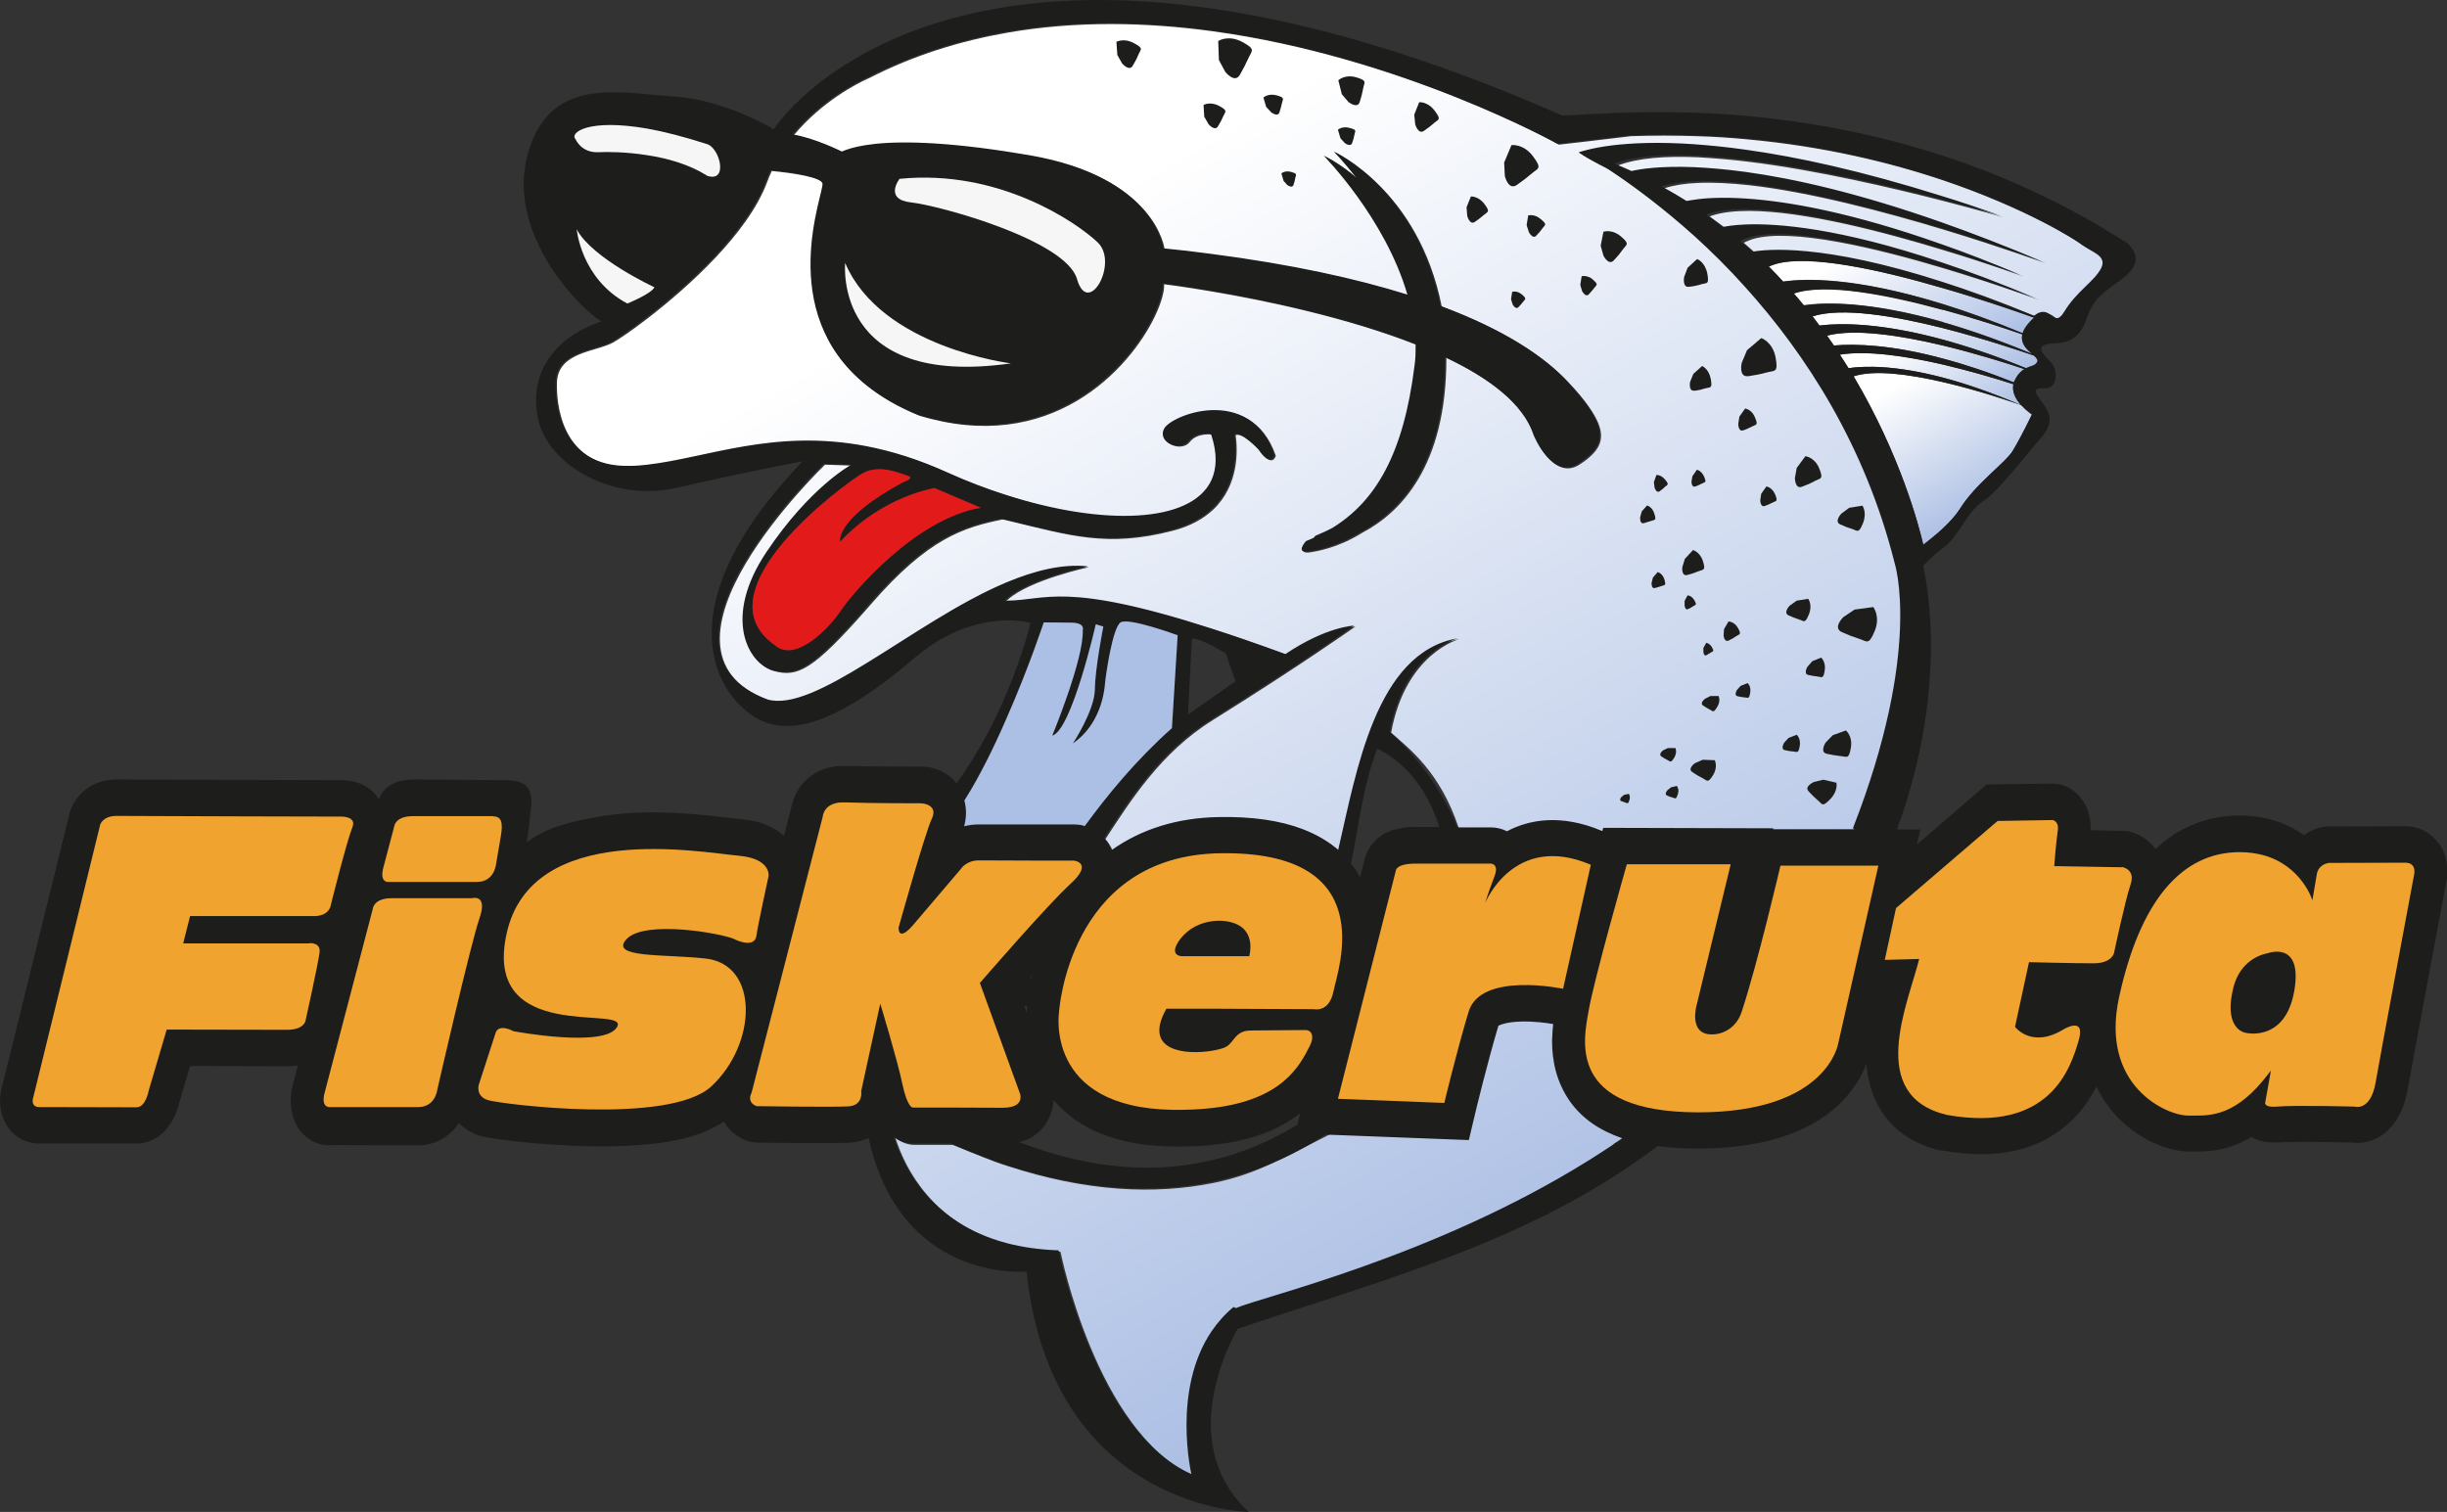 <svg xmlns="http://www.w3.org/2000/svg" xmlns:xlink="http://www.w3.org/1999/xlink" id="b" viewBox="0 0 106.72 65.95"><rect x="0" y="0" width="106.72" height="65.95" fill="#333333" stroke="none"/><defs><style>.k{fill:#acbfe4;}.l,.m{fill:#1d1d1b;}.l,.n,.o,.p,.q,.r,.s,.t,.u,.v,.w{fill-rule:evenodd;}.n{fill:#e21a1a;}.o{fill:#f0a32f;}.p{fill:url(#d);}.q{fill:url(#e);}.r{fill:url(#g);}.s{fill:url(#f);}.t{fill:url(#h);}.u{fill:url(#j);}.v{fill:url(#i);}.w{fill:#f6f6f6;}</style><linearGradient id="d" x1="86.89" y1="22.03" x2="82.94" y2="15.2" gradientUnits="userSpaceOnUse"><stop offset="0" stop-color="#acbfe4"></stop><stop offset=".84" stop-color="#fff"></stop></linearGradient><linearGradient id="e" x1="85.72" y1="19.06" x2="82.8" y2="13.99" xlink:href="#d"></linearGradient><linearGradient id="f" x1="85.51" y1="18.02" x2="82.59" y2="12.96" xlink:href="#d"></linearGradient><linearGradient id="g" x1="85.65" y1="17.69" x2="82.32" y2="11.91" xlink:href="#d"></linearGradient><linearGradient id="h" x1="85.31" y1="17.33" x2="81.57" y2="10.86" xlink:href="#d"></linearGradient><linearGradient id="i" x1="85.02" y1="16.37" x2="80.99" y2="9.4" xlink:href="#d"></linearGradient><linearGradient id="j" x1="76.58" y1="50.1" x2="46.67" y2="-1.72" xlink:href="#d"></linearGradient></defs><g id="c"><path class="p" d="M88.16,17.68c-.48-.17-1.91-.66-3.43-1.01-1.45-.34-2.99-.55-3.89-.25,2.05,3.44,2.86,6.56,3.04,7.35.28-.21.58-.46.85-.71.3-.28.57-.58.75-.86.68-1.1,1.97-1.99,2.31-2.54.34-.55.83-1.57.83-1.57,0,0-.24-.16-.46-.4Z"></path><path class="q" d="M84.73,16.47c.97.25,2.1.64,3.41,1.2-.22-.24-.41-.57-.33-.91-.77-.25-1.89-.58-3.08-.86-1.58-.37-3.29-.63-4.49-.43.13.2.26.4.38.59.69-.1,2.01-.14,4.11.41Z"></path><path class="s" d="M87.83,16.68s.02-.06.04-.09c.13-.27.28-.41.42-.49-.85-.28-2.17-.69-3.56-1.03-1.85-.44-3.84-.74-5.05-.43.1.14.2.29.3.43.97-.08,2.53-.03,4.75.57.92.25,1.95.58,3.1,1.04Z"></path><path class="r" d="M84.73,14.31c-2.11-.53-4.41-.92-5.68-.51.1.13.21.27.3.4.94-.12,2.68-.12,5.37.61,1.06.29,2.27.69,3.64,1.25.22-.1.41-.1.49-.28.04-.08-.04-.17-.15-.27-.81-.28-2.33-.78-3.98-1.2Z"></path><path class="t" d="M84.73,14.05c1.13.32,2.42.77,3.89,1.38-.23-.2-.51-.45-.42-.85-.8-.28-2.07-.7-3.47-1.08-2.38-.65-5.13-1.19-6.5-.71.15.17.3.35.44.52.92-.13,2.85-.18,6.06.73Z"></path><path class="v" d="M88.21,14.53c.05-.15.14-.31.32-.5.07-.07.13-.13.18-.18-.97-.34-2.42-.84-3.98-1.29-2.73-.79-5.81-1.47-7.29-1.05-.05.01-.19.07-.3.11.22.22.43.44.63.66.92-.14,3.12-.21,6.96.98,1.04.32,2.2.74,3.48,1.27Z"></path><path class="u" d="M90.81,10.68c-.23-.18-2.4-1.58-6.08-2.82-2.29-.77-5.16-1.47-8.52-1.78-.73-.07-1.48-.12-2.25-.14-.91-.03-1.85-.03-2.82,0l-.75.09-1.1.13-1.3.15s-6.82-3.82-15.13-4.95c-2.88-.39-5.93-.46-8.95.07-2.04.36-4.06.98-5.99,1.97,0,0-.04.02-.11.05-.42.19-1.96.97-3.19,2.45.98.16,2.15.75,2.15.75.21-.1.53-.2,1.04-.28,1.06-.17,2.92-.21,6.1.27.34.05.69.11,1.05.17,5.49.95,5.83,4.06,5.83,4.06.72.07,1.41.15,2.07.24,3.54.46,6.35,1.08,8.58,1.78-.97-3.35-3.65-6.06-3.65-6.06,0,0,.63.28,1.43.97-.57-.72-.99-1.15-.99-1.15,0,0,3.65,1.65,4.65,6.73,2.82,1.05,4.52,2.22,5.51,3.28.39.41.69.77.91,1.09.77,1.09.63,1.67,0,2.21-.11.1-.24.19-.39.29-1.16.78-1.96-1.22-1.96-1.22-.45-1.38-1.95-2.51-3.87-3.42.01,4.77-2.05,6.78-3.67,7.63-1.05.66-2,.81-2.25.85-.65.11-.14-.45-.14-.45.11-.05.22-.09.33-.14.04-.05.08-.09.08-.09.26-.1.51-.22.75-.35,1.87-1.16,3.09-3.2,3.57-7.06.04-.32.05-.64.05-.95-3.04-1.2-6.67-1.95-8.92-2.33-1.28-.22-2.11-.32-2.11-.32.07,1.18-2.23,5.56-6.84,6.12-1.14.14-2.42.04-3.84-.39-.91-.37-1.66-.81-2.26-1.3-3.99-3.21-1.84-8.37-1.9-8.78-.05-.32-1.41-.51-2.27-.59-.08.16-.15.33-.21.5-.84,2.23-3.44,4.56-5.17,5.9-.74.57-1.32.96-1.54,1.08-.73.41-2.4.4-2.45,1.74,0,0,0,.04,0,.1-.01.6.07,3.67,3.25,3.58.25,0,.49-.03.74-.05,2.62-.29,5.55-1.57,9.56-.81,1.09.21,2.26.57,3.52,1.14.86.39,1.73.72,2.58.99,4.23,1.36,8.07,1.25,8.95-.64.24-.52.26-1.17,0-1.97,0-.02-.01-.04-.02-.06,0,0-.65-.11-.99.33-.35.44-1.36.06-1.05-.55.15-.3,1.06-.77,2.06-.81,1.05-.04,2.21.38,2.75,1.95,0,0-.14.58-.7-.24,0,0-.73-.79-1.05-.66.09.63.16,2.18-.99,3.26-.41.38-.97.71-1.75.91-2.87.75-4.52.2-7.2-.44-.08-.02-.15-.04-.23-.05-1.7.35-3.23.81-5.74,3.7-.04.05-.09.1-.13.15-2.41,2.75-3.07,3.04-4.1,2.76-1.05-.29-2.19-2.27-.27-5.14,1.92-2.87,3.71-3.82,3.71-3.82l-1.21-.04s-8.41,8.07-2.45,10.28c1.03.3,2.56-.5,4.33-1.59,1.88-1.16,4.02-2.65,6.1-3.52,1.22-.51,2.42-.81,3.53-.7,0,0-2.57.55-3.53,1.41-.03.03-.07.06-.1.09.03,0,.07,0,.1,0,1.74,0,2.49-.85,8.95,1.22.94.3,2.01.67,3.21,1.11,1.8-1.21,2.99-1.24,2.99-1.24,0,0-2.29,1.63-6.2,4.07l-.03.02c-2.27,1.41-3.6,3.55-4.67,5.18.13.15.24.32.32.52,0,0,0,0,.01,0,1.3-.92,2.88-1.41,4.67-1.44,1.45-.03,2.68.15,3.67.53.59.23,1.1.53,1.54.91.79-3.42,1.63-8.62,5.22-9.24,0,0-2.34.61-2.97,4.08.75.67,2.13,1.68,2.95,4.16.81,2.48-3.76,12.44-5.74,13.42-1.98.99-3.09,1.68-4.96,2.06-2.57.52-5.55.38-8.95-.73-.19-.06-.37-.12-.56-.19,0,0-.85-.32-1.86-.74h-1.66c-.3,0-.58-.11-.84-.3.45,1.39,1.67,3.78,4.92,4.64.67.18,1.43.29,2.28.32,0,0,1.58,7.9,5.79,9.76,0,0-.86-3.65.88-6.23.26-.38.58-.74.96-1.06l.1.05c1.07-.48,8.6-2.21,15.38-6.44s11.6-14.46,11.6-14.46c3.04-7.81,1.82-11.57,1.82-11.57-1.29-5.15-3.88-9.12-6.49-12.01-.76-.85-1.52-1.6-2.25-2.26-1.38-1.26-2.65-2.19-3.58-2.8-.1-.07-.2-.13-.29-.19h0c-.35-.17-.62-.32-.81-.43-.24-.14-.36-.22-.36-.22,0,0,.03-.01.1-.04h0c.06-.02.14-.04.26-.07.24-.06.6-.14,1.1-.2.81-.1,1.98-.16,3.58-.05.67.05,1.42.12,2.25.24,2.24.32,5.05.92,8.52,2.01.82.26,1.67.54,2.56.85,0,0-1.01-.3-2.56-.7-2.22-.57-5.53-1.35-8.52-1.72-.78-.1-1.54-.16-2.25-.2-1.41-.06-2.63.03-3.48.36.25.1.5.21.74.32.38-.08,1.26-.22,2.74-.17.64.03,1.39.09,2.25.21,2.11.29,4.91.92,8.52,2.19,1.36.48,2.83,1.04,4.42,1.72,0,0-1.88-.69-4.42-1.46-2.58-.78-5.85-1.65-8.52-1.95-.82-.09-1.58-.13-2.25-.1-.55.02-1.04.1-1.44.23.38.21.74.42,1.09.64.09-.02.21-.04.36-.06.46-.06,1.19-.11,2.25-.05,1.82.12,4.6.59,8.52,1.99,1.06.38,2.21.82,3.45,1.34,0,0-1.46-.54-3.45-1.14-2.61-.8-6.13-1.72-8.52-1.73-.65,0-1.21.06-1.65.21-.03.01-.06.02-.09.03.25.18.49.36.73.54.1-.02.43-.09,1.01-.11,1.34-.05,4.05.14,8.52,1.65,1.24.42,2.6.93,4.12,1.57,0,0-1.82-.68-4.12-1.37-2.96-.89-6.71-1.79-8.38-1.29-.02,0-.07.03-.14.05-.08.03-.17.07-.25.11.08.07.17.15.25.22.1.08.19.17.28.25.58-.1,3.06-.37,8.24,1.3,1.2.39,2.54.88,4.04,1.49.76-.59.83.64,1.32-.18.54-.89,1.31-1.31,1.6-1.88.3-.57-.44-.72-.88-1.07Z"></path><path class="m" d="M59.51,37.54s0,0,0,0c0,0,0-.01,0-.01h0Z"></path><path class="m" d="M106.36,36.8c-.33-.48-.86-.76-1.45-.76-1.09,0-3.32.01-3.34.01,0,0-.03,0-.03,0h-.03s-.05,0-.05,0c-.35.03-.69.17-.97.38-.31-.22-.7-.44-1.16-.59-.47-.16-1.01-.26-1.64-.27-.83,0-1.62.18-2.34.53-.48.23-.93.55-1.34.94-.44-.62-1.07-.76-1.27-.79h-.08s-.82-.03-1.48-.04c0-.03,0-.05,0-.08,0-.44-.11-.85-.33-1.18-.39-.6-.93-.73-1.14-.76h-.1s-.1-.01-.1-.01l-2.87.04s-1.72,1.48-3.04,2.62c.07-.29.15-.66.15-.66h-1.02c2.43-6.6,1.14-11.5,1.14-11.5,0,0,.37-.39.86-.78.04-.03.08-.06.12-.09.55-.41.96-1.51,1.62-1.93.66-.41,1.88-2.03,2.5-2.73.62-.7.46-1.09.13-1.55-.16-.22-.29-.39-.31-.51.04.01.06.02.06.02-.02,0-.04-.02-.06-.02-.02-.12.08-.17.38-.15.57.03.59-.76.31-1.1-.28-.33-.98-.84.21-.87,1.19-.03,1.29-1.16,1.47-1.46.18-.3.15-.47,1.29-1.27,1.14-.8.58-1.36.36-1.61-2.7-1.75-5.45-2.98-8.08-3.84-3.08-1-6-1.5-8.52-1.73-.79-.07-1.55-.12-2.25-.14-1.4-.05-2.61-.03-3.58.01-.41.02-.78.04-1.1.05-.53.03-.91.06-1.14.06-6.02-2.65-11.08-4.06-15.3-4.67-3.55-.51-6.51-.45-8.95-.07-2.57.4-4.58,1.16-6.1,1.98-2.9,1.56-4.05,3.36-4.05,3.36h0,0s-2.1-1.29-4.35-1.43c-.37-.02-.76-.06-1.17-.1-2.08-.2-4.48-.32-5.24,2.76-.83,3.37,2.27,6.57,3.25,7.15-2.24.76-3.18,2.45-2.75,4.3.38,1.65,2.41,3.09,4.75,3.1.43,0,.87-.04,1.32-.15,2.85-.66,5.46-1.15,5.46-1.15-6.23,6.48-3.71,10.34-1.91,11.26,1.3.67,2.92.11,4.7-1.08.69-.46,1.4-1.01,2.12-1.63,1.55-1.31,3.03-1.59,3.98-1.61.64,0,1.04.11,1.04.11,0,0-.3,1.31-1.04,3.07-.5,1.19-1.22,2.59-2.18,3.93-.49-.62-1.2-.72-1.44-.73h-.04s-.04,0-.04,0c-.02,0-2.25,0-3.29-.03-1.04-.04-1.64.44-1.96.84-.28.36-.4.74-.45,1.01,0,0-.23.88-.31,1.2-.44-.4-1.05-.65-1.82-.72-.14-.01-.33-.04-.55-.06-1.23-.15-3.53-.43-5.68-.06-1.29.22-2.28.47-3.14,1.1-.07.05-.03.03-.03.03,0,0,.1-.6.16-1.29.22-1.29-.39-1.43-1.15-1.43s-2.62-.03-3.94-.03-1.51.87-1.51.87h0c-.49-.78-1.34-.84-1.6-.84l-9.84-.03c-1.2,0-1.86.79-2.06,1.46v.04S.09,47.4.09,47.4v-.03c-.05.22-.09.44-.09.64,0,.49.16.85.29,1.07.36.59.95.8,1.38.8h4.27c.9.01,1.66-.73,1.9-1.85,0-.03.28-.94.45-1.53.82,0,4.21.01,4.21.01.17,0,.34-.01.49-.04-.03.13-.21.81-.21.81h0c-.07.27-.1.52-.1.75,0,.64.24,1.07.42,1.3.34.44.86.67,1.39.62h-.06s3.78.01,3.78.01c.83,0,1.43-.42,1.81-.97.24.25.55.44.9.55.46.14,2.6.41,4.73.46,1.29.03,2.42-.04,3.35-.18,1.1-.17,1.95-.47,2.57-.9.36.62.97.91,1.42.92h0c.35,0,3.4.05,4.1,0,.29-.02.55-.09.79-.2,1.06,4.78,4.42,5.66,6.02,5.81.53.05.87.01.87.01.79,7.51,5.53,9.64,8.08,10.25.96.23,1.61.24,1.61.24-1.03-.96-1.48-2.06-1.61-3.15-.06-.48-.05-.96,0-1.42.21-1.9,1.13-3.42,1.13-3.42,5.73-1.92,10.73-3.31,15.3-5.97.37-.21.73-.44,1.1-.67.64-.41,1.28-.85,1.91-1.33.53.07,1.11.11,1.74.11,2.72,0,4.78-.63,6.13-1.88.69-.65,1.05-1.32,1.24-1.82.05.64.2,1.22.46,1.73.53,1.05,1.46,1.74,2.75,2.05,0,0,.04,0,.04,0h.04c2.36.43,4.23.02,5.57-1.22.53-.48.9-1.04,1.17-1.56.14.28.28.52.42.72.59.85,1.32,1.34,1.83,1.61.59.31,1.23.49,1.73.5h0,0,.16s0,0,0,0c.63,0,1.54.02,2.62-.64.31.19.7.27,1.15.24.02,0,.05,0,.07,0,.52-.04,2.03-.02,3.18.01.44.06.91-.06,1.3-.33.58-.41.96-1.09,1.12-2.03.11-.63,1.25-6.73,1.68-9.03v.02c.12-.59,0-1.22-.32-1.69ZM87.79,19.65c-.34.55-1.63,1.44-2.31,2.54-.18.28-.45.58-.75.86-.27.25-.57.49-.85.71-.18-.79-1-3.91-3.04-7.35.9-.3,2.44-.08,3.89.25,1.52.35,2.95.84,3.43,1.01.22.24.46.4.46.4,0,0-.49,1.02-.83,1.57ZM84.73,15.9c1.19.28,2.31.61,3.08.86-.07.34.12.66.33.91-1.31-.56-2.44-.94-3.41-1.2-2.1-.55-3.42-.51-4.11-.41-.12-.2-.25-.39-.38-.59,1.19-.19,2.91.07,4.49.43ZM79.98,15.07c-.1-.14-.2-.29-.3-.43,1.21-.32,3.2-.01,5.05.43,1.39.33,2.71.74,3.56,1.03-.14.08-.29.22-.42.49-.02.03-.03.06-.04.09-1.15-.46-2.18-.8-3.1-1.04-2.22-.6-3.78-.65-4.75-.57ZM88.85,15.78c-.08.18-.27.17-.49.28-1.37-.56-2.58-.96-3.64-1.25-2.69-.73-4.43-.72-5.37-.61-.1-.13-.2-.27-.3-.4,1.26-.41,3.57-.02,5.68.51,1.64.42,3.17.92,3.98,1.2.11.1.18.19.15.27ZM84.73,13.51c1.4.38,2.67.8,3.47,1.08-.09.39.19.65.42.85-1.46-.61-2.75-1.05-3.89-1.38-3.21-.92-5.14-.87-6.06-.73-.14-.18-.29-.35-.44-.52,1.37-.48,4.12.06,6.5.71ZM77.77,12.29c-.2-.22-.41-.44-.63-.66.11-.04.25-.1.3-.11,1.48-.43,4.56.25,7.29,1.05,1.57.45,3.02.95,3.98,1.29-.06.05-.12.11-.18.18-.17.19-.27.35-.32.5-1.29-.53-2.44-.95-3.48-1.27-3.84-1.19-6.04-1.11-6.96-.98ZM42.07,34.9c.66-1.04,1.29-2.33,1.82-3.55.97-2.2,1.63-4.2,1.63-4.2,0,0,.59,0,1.21.01.62.01.49.33.49.33.06,1.24-1.33,4.6-1.33,4.6.85-.23,1.9-4.86,1.9-4.86l.33.1s-.36,1.82-.37,2.74c-.01.92-.96,2.36-.96,2.36,1.2-.83,1.37-2.23,1.4-2.59.03-.37.33-2.46.68-2.69.35-.23,2.49.56,2.49.56l-.25,4.05c-1.56,1.39-2.8,2.9-3.8,4.27-.09-.03-.19-.05-.29-.06-.06,0-.12-.01-.18-.01,0,0-.02,0-.02,0-.3,0-1.21,0-2.12,0-.86,0-1.72,0-2.01,0-.22,0-.44.03-.64.08.05-.19.08-.39.08-.58,0-.21-.03-.39-.07-.54ZM44.72,49.74c.21-.08.4-.2.56-.34.3-.26.51-.62.61-1.03.03-.13.05-.26.06-.39,1.1,1.31,2.83,1.99,5.15,2.03,2.27.04,3.99-.35,5.27-1.21.12-.08.24-.17.34-.25-.02.07-.08.3-.13.51-1.27.78-2.53,1.27-3.74,1.55-3.66.86-6.82-.2-8.4-.79.09-.02.18-.05.27-.09ZM44.67,43.9s.08-.03.12-.04c0,.03,0,.06,0,.08,0,.05-.01.13-.02.23l-.04-.12-.05-.15ZM44.91,42.67s.07-.08.11-.13c0,.04-.02.08-.03.12h-.08ZM70.38,49.91c-.36.24-.73.48-1.1.71-6.78,4.23-14.31,5.96-15.38,6.44l-.1-.05c-.39.32-.7.68-.96,1.06-1.74,2.57-.88,6.23-.88,6.23-4.21-1.85-5.79-9.76-5.79-9.76-.85-.03-1.61-.14-2.28-.32-3.25-.86-4.47-3.25-4.92-4.64.25.19.54.3.84.3h1.66c1.01.43,1.86.75,1.86.75.19.07.38.13.56.19,3.4,1.11,6.38,1.25,8.95.73,1.87-.38,3.53-1.11,4.96-2.06l6.26.24.29-1.22c.02-.09.51-2.12,1-3.77.11-.06.41-.16.96-.18.58-.02,1.16.06,1.43.11-.03.23-.04.48-.05.74,0,.82.17,1.78.8,2.66.52.72,1.27,1.24,2.26,1.58-.13.09-.26.18-.39.26ZM58.92,37.66c.29-1.27.49-3.34,1.15-5.01,1.41.72,2.25,1.99,2.7,3.42h-1.03c-.61,0-1.09.12-1.47.36-.39.26-.66.65-.77,1.1-.02.07-.16.65-.18.73-.07-.12-.14-.24-.22-.35-.06-.09-.12-.17-.19-.25ZM80.88,36.17c-1.61,0-3.34,0-3.55,0,0,0,.01-.04.01-.04l-7.42-.02s-.02.09-.04.14c-1.84-.78-3.23-.48-4.16.01-.25-.13-.53-.18-.82-.17h-1.34c-.82-2.01-2.19-3.5-2.95-4.17.62-3.48,2.97-4.08,2.97-4.08-3.59.62-4.42,5.82-5.22,9.24-.43-.38-.95-.68-1.54-.91-.98-.38-2.22-.56-3.67-.53-1.8.03-3.37.52-4.67,1.44,0,0,0,0-.01,0-.08-.19-.18-.37-.32-.52,1.07-1.64,2.4-3.77,4.67-5.18l.03-.02c3.91-2.43,6.2-4.07,6.2-4.07,0,0-1.19.03-2.99,1.24-1.21-.44-2.27-.81-3.21-1.11-6.45-2.08-7.21-1.23-8.95-1.22-.03,0-.06,0-.1,0,.03-.03.06-.06.1-.09.96-.86,3.53-1.41,3.53-1.41-1.11-.11-2.31.19-3.53.7-2.08.87-4.22,2.37-6.1,3.52-1.77,1.09-3.3,1.88-4.33,1.59-5.95-2.21,2.45-10.28,2.45-10.28l1.21.04s-1.79.95-3.71,3.82c-1.92,2.87-.78,4.85.27,5.14,1.03.28,1.69,0,4.1-2.76.04-.05.08-.1.13-.15,2.51-2.89,4.05-3.35,5.74-3.7.08.02.15.04.23.05,2.68.64,4.34,1.19,7.2.44.77-.2,1.34-.53,1.75-.91,1.15-1.08,1.08-2.64.99-3.26.32-.13,1.05.66,1.05.66.56.83.7.24.7.24-.54-1.57-1.7-1.99-2.75-1.95-1,.04-1.91.51-2.06.81-.31.61.7.99,1.05.55.35-.44.99-.33.99-.33,0,.02.01.04.02.06.26.79.24,1.45,0,1.97-.88,1.88-4.71,2-8.95.64-.85-.27-1.72-.6-2.58-.99-1.26-.57-2.43-.93-3.52-1.14-4.01-.77-6.94.51-9.56.81-.25.03-.5.05-.74.05-3.17.09-3.26-2.98-3.25-3.58,0-.07,0-.1,0-.1.05-1.33,1.72-1.33,2.45-1.74.22-.12.8-.51,1.54-1.08,1.73-1.34,4.34-3.67,5.17-5.9.06-.17.14-.34.21-.5.86.09,2.22.27,2.27.59.07.41-2.09,5.57,1.9,8.78.6.48,1.35.92,2.26,1.3,1.42.44,2.7.53,3.84.39,4.61-.56,6.92-4.94,6.84-6.12,0,0,.83.1,2.11.32,2.24.38,5.88,1.13,8.92,2.33,0,.32,0,.63-.05.95-.48,3.86-1.7,5.9-3.57,7.06-.24.13-.49.24-.75.35,0,0-.04.04-.08.09-.11.05-.22.1-.33.14,0,0-.51.56.14.45.25-.04,1.2-.2,2.25-.85,1.62-.85,3.68-2.85,3.67-7.63,1.92.91,3.42,2.04,3.87,3.42,0,0,.81,1.99,1.96,1.22.14-.1.27-.19.39-.29.63-.53.77-1.11,0-2.21-.22-.32-.52-.67-.91-1.09-.99-1.06-2.69-2.23-5.51-3.28-1.01-5.08-4.65-6.73-4.65-6.73,0,0,.42.43.99,1.15-.81-.69-1.43-.97-1.43-.97,0,0,2.68,2.71,3.65,6.06-2.23-.7-5.04-1.32-8.58-1.78-.66-.09-1.35-.17-2.07-.24,0,0-.33-3.11-5.83-4.06-.37-.06-.72-.12-1.05-.17-3.18-.48-5.04-.44-6.1-.27-.51.08-.83.19-1.04.28,0,0-1.16-.59-2.15-.75,1.23-1.48,2.77-2.25,3.19-2.45.07-.03.11-.05.11-.05,1.93-.98,3.95-1.61,5.99-1.97,3.01-.53,6.07-.46,8.95-.07,8.31,1.13,15.13,4.95,15.13,4.95l1.3-.15,1.1-.13.75-.09c.97-.04,1.91-.03,2.82,0,.77.03,1.53.07,2.25.14,3.36.31,6.23,1.02,8.52,1.78,3.68,1.24,5.85,2.64,6.08,2.82.44.35,1.18.5.88,1.07-.3.57-1.06.99-1.6,1.88-.49.81-.56-.41-1.32.18-1.5-.62-2.84-1.11-4.04-1.49-5.18-1.67-7.65-1.41-8.24-1.3-.09-.09-.19-.17-.28-.25-.08-.07-.17-.15-.25-.22.08-.04.17-.08.25-.11.06-.03.11-.05.14-.05,1.68-.5,5.42.41,8.38,1.29,2.3.69,4.12,1.37,4.12,1.37-1.51-.64-2.88-1.16-4.12-1.57-4.47-1.51-7.18-1.7-8.52-1.65-.58.02-.9.09-1.01.11-.24-.18-.48-.37-.73-.54.03-.01.06-.02.09-.03.44-.15,1-.21,1.65-.21,2.39.01,5.91.94,8.52,1.73,1.99.61,3.45,1.14,3.45,1.14-1.24-.52-2.38-.97-3.45-1.34-3.92-1.39-6.7-1.87-8.52-1.99-1.06-.07-1.8-.02-2.25.05-.15.02-.27.04-.36.06-.35-.22-.71-.44-1.09-.64.41-.13.89-.2,1.44-.23.67-.03,1.43.01,2.25.1,2.67.31,5.94,1.17,8.52,1.95,2.54.77,4.42,1.46,4.42,1.46-1.59-.67-3.06-1.24-4.42-1.72-3.61-1.27-6.41-1.9-8.52-2.19-.87-.12-1.62-.18-2.25-.21-1.47-.06-2.36.08-2.74.17-.24-.11-.49-.22-.74-.32.84-.33,2.07-.42,3.48-.36.71.03,1.47.1,2.25.19,2.99.37,6.3,1.14,8.52,1.72,1.55.4,2.56.7,2.56.7-.89-.31-1.74-.6-2.56-.85-3.47-1.09-6.28-1.7-8.52-2.01-.83-.12-1.58-.19-2.25-.24-1.59-.11-2.76-.05-3.58.05-.5.06-.86.14-1.1.2-.11.03-.2.05-.26.07h0,0c-.07.02-.1.04-.1.04,0,0,.12.08.36.22.19.11.46.25.81.43h0c.09.06.19.12.29.19.92.62,2.19,1.55,3.58,2.8.73.66,1.49,1.41,2.25,2.26,2.6,2.89,5.2,6.86,6.49,12.01,0,0,1.23,3.76-1.82,11.57ZM51.81,31.17l.17-3.3c.13-.06.52.11.87.29.32.17.61.34.61.34l.42,1.22-1.03.72-1.03.72ZM36.64,23.63c.38-.41.77-.74,1.16-1.02,1.52-1.1,2.96-1.32,2.96-1.32l2.02.86c-1.92.31-3.8,1.9-4.98,3.14-.57.59-.97,1.11-1.14,1.36-.52.78-1.98,2.28-2.87,1.49-3.38-2.37,3.08-7.06,3.82-7.49.06-.04.12-.06.19-.09.71-.27,1.54.11,1.81.2.3.09-.23.27-.23.27-.68.37-1.2.71-1.58,1.01-1.31,1.01-1.16,1.59-1.16,1.59ZM99.33,43.1s0,0,0,0c0,0,0,0,0,0h0s0,0,0,0c0,0,0,0,0,0Z"></path><polygon class="m" points="95.39 50.25 95.4 50.25 95.4 50.25 95.39 50.25"></polygon><path class="o" d="M13.49,41.15h-5.5s.3-1.19.3-1.19h5.35c.75.02.79-.49.79-.49,0,0,.68-2.74.94-3.39.19-.46-.45-.46-.45-.46,0,0-9.25-.02-9.84-.03-.6,0-.71.38-.71.38l-2.91,11.86c-.15.46.22.46.22.46,0,0,3.86.01,4.27.01.41,0,.53-.71.53-.71l.79-2.68s4.45.01,5.24.01c.79,0,.82-.42.82-.42,0,0,.57-2.56.61-2.98.04-.42-.45-.38-.45-.38Z"></path><path class="o" d="M32.05,40.98c.56.25.9.17.94-.17.04-.34.53-2.6.53-2.6,0,0,.11-.75-1.27-.88-1.75-.16-9.05-1.53-10.15,3.37-1.1,4.9,5.31,3.12,4.82,4.08-.49.96-4.53.2-4.53.2,0,0-.67-.38-.79.12l-.72,2.22s-.15.5.41.67c.56.17,7.89,1.1,9.73-.6,1.99-1.84,2.11-5.32-.25-5.58-1.79-.2-4.23-.01-3.44-.85.79-.84,4.11-.26,4.72.01Z"></path><path class="o" d="M42.75,42.86s2.93-3.39,3.94-4.31c1.01-.92.15-1.01.15-1.01,0,0-3.48,0-4.15-.01-.56,0-.79.38-.79.38,0,0-1.39,1.63-2.07,2.43-.68.79-.64.12-.64.12,0,0,1.15-4.12,1.45-4.75.3-.63-.45-.67-.45-.67,0,0-2.26,0-3.34-.04-.94-.04-.97.63-.97.63l-3.1,12.03c-.23.46.22.59.22.59,0,0,3.33.05,4,.01.67-.04.56-.67.56-.67l.83-3.81s.74,2.43.96,3.48c.22,1.05.45,1.05.45,1.05,0,0,2.92,0,3.93.01,1.01,0,.75-.63.75-.63l-1.75-4.83Z"></path><path class="o" d="M53.17,37.22c-.1,0-.19,0-.29.01-6.27.32-6.69,6.89-6.69,6.89,0,0-.68,4.19,4.93,4.29.66.01,1.24-.02,1.76-.08,3.06-.36,3.81-1.85,4.25-2.72.2-.4.08-.68-.2-.68-.73,0-1.88.02-2.37.02-.67,0-.72.47-1.05.69-.1.07-.34.14-.63.19-1.11.19-3.08.06-2.01-1.83h2.01s4.42.02,4.42.02c0,0,.67.17.86-.79.19-.96,2.11-6.15-5-6.01ZM54.47,41.71h-1.59s-1.33,0-1.33,0c0,0-.64,0-.07-.76.38-.48.9-.71,1.41-.77.55-.07,1.07.07,1.33.32.49.46.26,1.22.26,1.22Z"></path><path class="o" d="M64.77,39.39s.14-.47.41-1.17c.24-.63-.26-.55-.26-.55,0,0-2.06,0-3.18,0-.84,0-.86.29-.86.29l-2.53,9.97,4.64.18s.53-2.22,1.06-3.98c.53-1.76,4.12-1,4.12-1l1.21-5.41c-3.36-1.43-4.61,1.67-4.61,1.67Z"></path><path class="o" d="M75.96,44.13c-.23.71-.82.99-1.29.99-1.06.02-.67-1.3-.67-1.3l1.48-6.12h-4.53s-1.44,5.06-1.66,6.36c-.23,1.3-.98,4.44,4.74,4.46,5.73.01,6.15-3.05,6.15-3.05l1.74-7.71h-4.27s-.99,4.25-1.69,6.37Z"></path><path class="o" d="M92.55,37.83l-2.96-.05s.08-1.05.15-1.51c.08-.46-.22-.5-.22-.5l-2.4.04-4.43,3.8-.49,2.26,1.5-.04c-.49,1.98-2.32,5.95,1.2,6.8,4.53.81,5.41-2.08,5.75-3.22.34-1.13-.67-.5-.67-.5-1.39.84-2.1-.12-2.1-.12l.61-2.82s1.98.05,2.81.05c.82,0,.9-.46.9-.46,0,0,.49-2.31.72-2.98.23-.67-.37-.76-.37-.76Z"></path><path class="o" d="M104.9,37.63c-1.09,0-3.33.01-3.33.01,0,0-.45.04-.53.5-.08.46-.19,1.13-.19,1.13,0,0-.46-1.51-2.15-1.97-.3-.08-.64-.13-1.02-.13-2.55,0-4.35,2.15-5.26,6.32-.85,3.89,2.08,5.16,2.98,5.17.83,0,1.91.14,3.3-1.53.11-.13.22-.28.34-.43l-.24,1.35s-.14.27.5.22c.82-.07,3.4,0,3.4,0,0,0,.69.22.91-1.07.13-.78,1.68-9.07,1.68-9.07,0,0,.11-.5-.39-.5ZM100.06,43.22c-.22,1.26-.85,1.68-1.36,1.81-.39.1-.71.03-.71.03-.34-.04-.97-.43-.59-1.97.25-1.01.95-1.35,1.3-1.46.12-.04.2-.05.2-.05,0,0,1.54-.58,1.16,1.64Z"></path><path class="o" d="M20.56,39.18s-2.69,0-3.48,0c-.79,0-.82.46-.82.46l-2.1,8.02c-.19.71.26.63.26.63,0,0,3.07,0,3.82,0,.75,0,.83-.75.83-.75,0,0,1.46-6.39,1.84-7.48.38-1.09-.33-.88-.33-.88Z"></path><path class="o" d="M21.49,35.6c-.36,0-2.69,0-3.48,0-.79,0-.82.46-.82.46l-.47,1.78c-.19.71.26.63.26.63,0,0,3.07,0,3.82,0,.75,0,.83-.75.83-.75l.21-1.23c.11-.63.02-.88-.33-.88Z"></path><path class="n" d="M39.61,20.76c-.3-.09-1.26-.54-2-.11-.74.43-7.2,5.12-3.82,7.49.89.79,2.35-.71,2.87-1.49.52-.78,3.28-4.04,6.12-4.5l-2.02-.86s-2.26.34-4.12,2.34c0,0-.26-.97,2.74-2.59,0,0,.53-.19.23-.27Z"></path><path class="l" d="M52.49,4.58l.03.51.19.33s.27.32.41.09q.14-.23.23-.44c.09-.21.22-.23-.18-.45-.4-.21-.68-.04-.68-.04Z"></path><path class="l" d="M53.13,1.8l.03.82.28.52s.41.51.63.13q.22-.38.37-.72c.15-.34.35-.39-.26-.72-.62-.33-1.05-.04-1.05-.04Z"></path><path class="l" d="M48.69,1.83l.04.57.21.37s.31.36.46.1q.16-.26.25-.49c.1-.24.25-.26-.2-.5-.45-.24-.77-.05-.77-.05Z"></path><path class="l" d="M58.35,5.66l.11.37.19.21s.25.19.32,0q.07-.19.1-.36c.03-.17.13-.21-.21-.3-.33-.09-.51.08-.51.08Z"></path><path class="l" d="M55.89,7.58l.09.31.16.18s.22.16.27,0q.06-.16.08-.31c.03-.14.11-.18-.18-.26-.28-.08-.43.07-.43.07Z"></path><path class="l" d="M58.37,3.51l.15.6.29.34s.39.31.49,0q.1-.31.15-.59c.05-.28.2-.34-.31-.49-.51-.14-.78.14-.78.14Z"></path><path class="l" d="M55.1,4.25l.12.41.22.24s.29.22.36,0q.07-.22.11-.4c.04-.19.14-.24-.23-.34-.37-.1-.57.09-.57.09Z"></path><path class="l" d="M64.15,8.57l-.19.47.03.38s.11.41.33.26q.22-.15.39-.3c.17-.15.3-.12.03-.48-.27-.36-.6-.33-.6-.33Z"></path><path class="l" d="M65.92,6.33l-.32.76.03.59s.15.64.52.39q.36-.25.64-.49c.28-.25.49-.2.07-.76-.42-.56-.93-.49-.93-.49Z"></path><path class="l" d="M61.89,4.47l-.21.53.04.42s.13.46.38.29q.25-.17.44-.34c.19-.17.34-.13.03-.54-.31-.41-.67-.37-.67-.37Z"></path><path class="l" d="M65.95,12.73l-.05.32.07.23s.13.24.25.12q.12-.12.21-.24c.09-.12.17-.12-.05-.31-.22-.19-.42-.12-.42-.12Z"></path><path class="l" d="M66.65,9.39l-.07.43.1.31s.17.32.32.15q.16-.16.27-.32c.11-.16.23-.15-.07-.4-.29-.25-.56-.16-.56-.16Z"></path><path class="l" d="M77.03,21.23l-.22.31-.04.28s0,.32.2.25q.19-.07.34-.15c.15-.08.24-.03.11-.35-.14-.32-.38-.35-.38-.35Z"></path><path class="l" d="M74,20.5l-.19.27-.04.24s0,.27.17.21q.16-.06.29-.13c.13-.07.21-.03.09-.3-.12-.27-.32-.3-.32-.3Z"></path><path class="l" d="M78.73,19.91l-.37.5-.08.44s0,.5.31.38q.31-.11.56-.25c.25-.13.39-.06.19-.55-.2-.49-.6-.53-.6-.53Z"></path><path class="l" d="M78.86,26.12l-.5.08-.31.22s-.29.3-.05.42q.24.11.46.18c.22.07.26.2.43-.22.17-.42-.03-.68-.03-.68Z"></path><path class="l" d="M81.69,26.48l-.81.11-.49.33s-.47.46-.07.65q.4.18.75.29c.36.11.42.31.69-.33.26-.64-.06-1.05-.06-1.05Z"></path><path class="l" d="M81.21,22.06l-.56.09-.34.25s-.33.34-.06.47q.27.13.52.2c.24.08.29.22.48-.25.19-.48-.03-.77-.03-.77Z"></path><path class="l" d="M78.36,32.05l-.36.14-.19.21s-.17.27.03.32q.2.05.37.06c.17.01.22.1.28-.23.06-.34-.13-.5-.13-.5Z"></path><path class="l" d="M76.21,29.8l-.3.12-.16.18s-.14.23.03.27q.17.04.31.05c.15.01.19.09.24-.2.05-.29-.11-.42-.11-.42Z"></path><path class="l" d="M80.51,31.86l-.58.21-.31.32s-.27.42.05.49q.32.07.6.1c.28.02.36.16.45-.36.09-.52-.22-.76-.22-.76Z"></path><path class="l" d="M79.44,28.68l-.4.16-.21.24s-.19.31.03.36q.22.05.41.07c.19.02.25.12.31-.26.06-.38-.15-.56-.15-.56Z"></path><path class="l" d="M80.08,34.14l-.56-.13-.41.1s-.44.19-.23.41q.2.22.4.39c.2.16.18.32.54-.05.36-.37.27-.72.27-.72Z"></path><path class="l" d="M73.06,32.63h-.32s-.21.1-.21.1c0,0-.21.16-.08.26q.14.1.27.16c.13.06.14.15.29-.09.15-.24.06-.43.06-.43Z"></path><path class="l" d="M74.78,33.16l-.52-.02-.34.15s-.34.24-.11.39q.23.16.44.26c.21.11.23.24.46-.13.23-.37.07-.66.07-.66Z"></path><path class="l" d="M74.96,30.36h-.36s-.24.12-.24.12c0,0-.24.18-.09.29q.16.11.3.18c.14.07.15.17.32-.11.17-.27.06-.48.06-.48Z"></path><path class="l" d="M71.03,34.63l-.2.04-.12.1s-.11.13-.01.17q.1.04.19.07c.09.02.11.08.17-.1.06-.17-.02-.28-.02-.28Z"></path><path class="l" d="M73.15,34.28l-.27.06-.16.13s-.15.17-.02.23q.13.06.25.09c.12.03.14.1.22-.13.08-.23-.03-.36-.03-.36Z"></path><path class="l" d="M72.24,20.72l-.11.31.03.24s.08.26.22.16q.14-.1.24-.2c.11-.1.19-.08,0-.31-.19-.23-.39-.2-.39-.2Z"></path><path class="l" d="M72.3,24.95l-.21.24-.06.23s-.02.27.14.23q.16-.04.3-.09c.13-.05.2,0,.12-.28-.08-.27-.28-.32-.28-.32Z"></path><path class="l" d="M73.83,24l-.35.38-.11.36s-.05.41.22.34q.27-.07.48-.16c.22-.09.33-.02.2-.44-.13-.42-.45-.49-.45-.49Z"></path><path class="l" d="M71.84,22.04l-.24.27-.07.26s-.02.3.16.25q.18-.05.33-.1c.15-.06.23,0,.13-.31-.09-.31-.32-.36-.32-.36Z"></path><path class="l" d="M74.41,28.05l-.12.21v.18s.02.2.13.14q.11-.06.2-.12c.09-.06.15-.04.04-.23-.11-.19-.26-.19-.26-.19Z"></path><path class="l" d="M75.39,27.1l-.2.34-.02.28s.03.31.22.22q.19-.09.33-.19c.15-.1.24-.06.08-.35-.16-.29-.41-.29-.41-.29Z"></path><path class="l" d="M73.6,25.97l-.13.24v.2s.02.22.15.16q.13-.06.23-.13c.1-.07.17-.04.05-.25-.12-.21-.29-.22-.29-.22Z"></path><path class="w" d="M25.15,9.99s.18,2.17,2.21,3.25c0,0,1.06-.43,1.18-.71,0,0-2.72-1.26-3.39-2.53Z"></path><path class="w" d="M36.86,11.47s-.56,5.49,7.23,4.38c0,0-5.66-.69-7.23-4.38Z"></path><path class="w" d="M39.24,7.79s-.72.91.5,1.04c1.21.13,6.74,1.64,7.23,3.34.49,1.7,1.84-.71.9-1.6-.94-.89-4.32-3.2-8.63-2.77Z"></path><path class="w" d="M30.82,7.65c-.79-.49-1.73-.75-2.59-.88-.94-.15-1.78-.15-2.16-.13-.73.02-.97-.57-.97-.57-.27-.28.55-.91,3.13-.46.73.13,1.59.35,2.62.68.55.18.93,1.71-.03,1.37Z"></path><path class="m" d="M69.48,12.2c-.07-.06-.13-.1-.2-.12-.17-.07-.3-.03-.3-.03l-.06.38.08.27s.14.27.28.15c0,0,0,0,.01-.01q.14-.15.24-.28c.1-.14.2-.14-.06-.36Z"></path><path class="m" d="M74.23,15.97l-.28.25-.1.09-.14.35s-.08.41.18.38h.05c.21-.03.23-.04.43-.1.22-.06.32.03.24-.42-.09-.45-.39-.56-.39-.56Z"></path><path class="m" d="M76.21,17.85c-.06-.03-.1-.03-.1-.03l-.25.35-.05.32s0,.36.22.28c.09-.03.14-.05.18-.07.06-.03.1-.05.21-.1.17-.09.27-.04.12-.39-.09-.22-.23-.32-.33-.36Z"></path><path class="m" d="M76.81,14.75l-.6.51-.02.02-.23.55s-.14.61.26.58c.01,0,.02,0,.03,0q.43-.06.79-.16c.36-.1.52.03.4-.65-.13-.69-.62-.85-.62-.85Z"></path><path class="m" d="M70.7,10.32c-.11-.1-.22-.15-.32-.19-.26-.09-.45-.02-.45-.02l-.12.61.12.43s.22.45.45.21h0q.23-.24.39-.47c.16-.23.33-.23-.07-.57Z"></path><path class="m" d="M74.19,12.4c.25-.07.36.03.27-.47-.1-.5-.44-.63-.44-.63l-.06.05-.36.33-.15.4s-.09.47.21.43c.16-.02.24-.03.31-.05.06-.01.12-.03.23-.06Z"></path><path class="k" d="M42.07,34.9c.66-1.04,1.29-2.33,1.82-3.55.97-2.2,1.63-4.2,1.63-4.2,0,0,.59,0,1.21.01.62.01.49.33.49.33.06,1.24-1.33,4.6-1.33,4.6.85-.23,1.9-4.86,1.9-4.86l.33.1s-.36,1.82-.37,2.74c-.01.92-.96,2.36-.96,2.36,1.2-.83,1.37-2.23,1.4-2.59.03-.37.33-2.46.68-2.69.35-.23,2.49.56,2.49.56l-.25,4.05c-1.56,1.39-2.8,2.9-3.8,4.27-.09-.03-.19-.05-.29-.06-.06,0-.12-.01-.18-.01,0,0-.02,0-.02,0-.3,0-1.21,0-2.12,0-.86,0-1.72,0-2.01,0-.22,0-.44.03-.64.08.05-.19.08-.39.08-.58,0-.21-.03-.39-.07-.54Z"></path></g></svg>